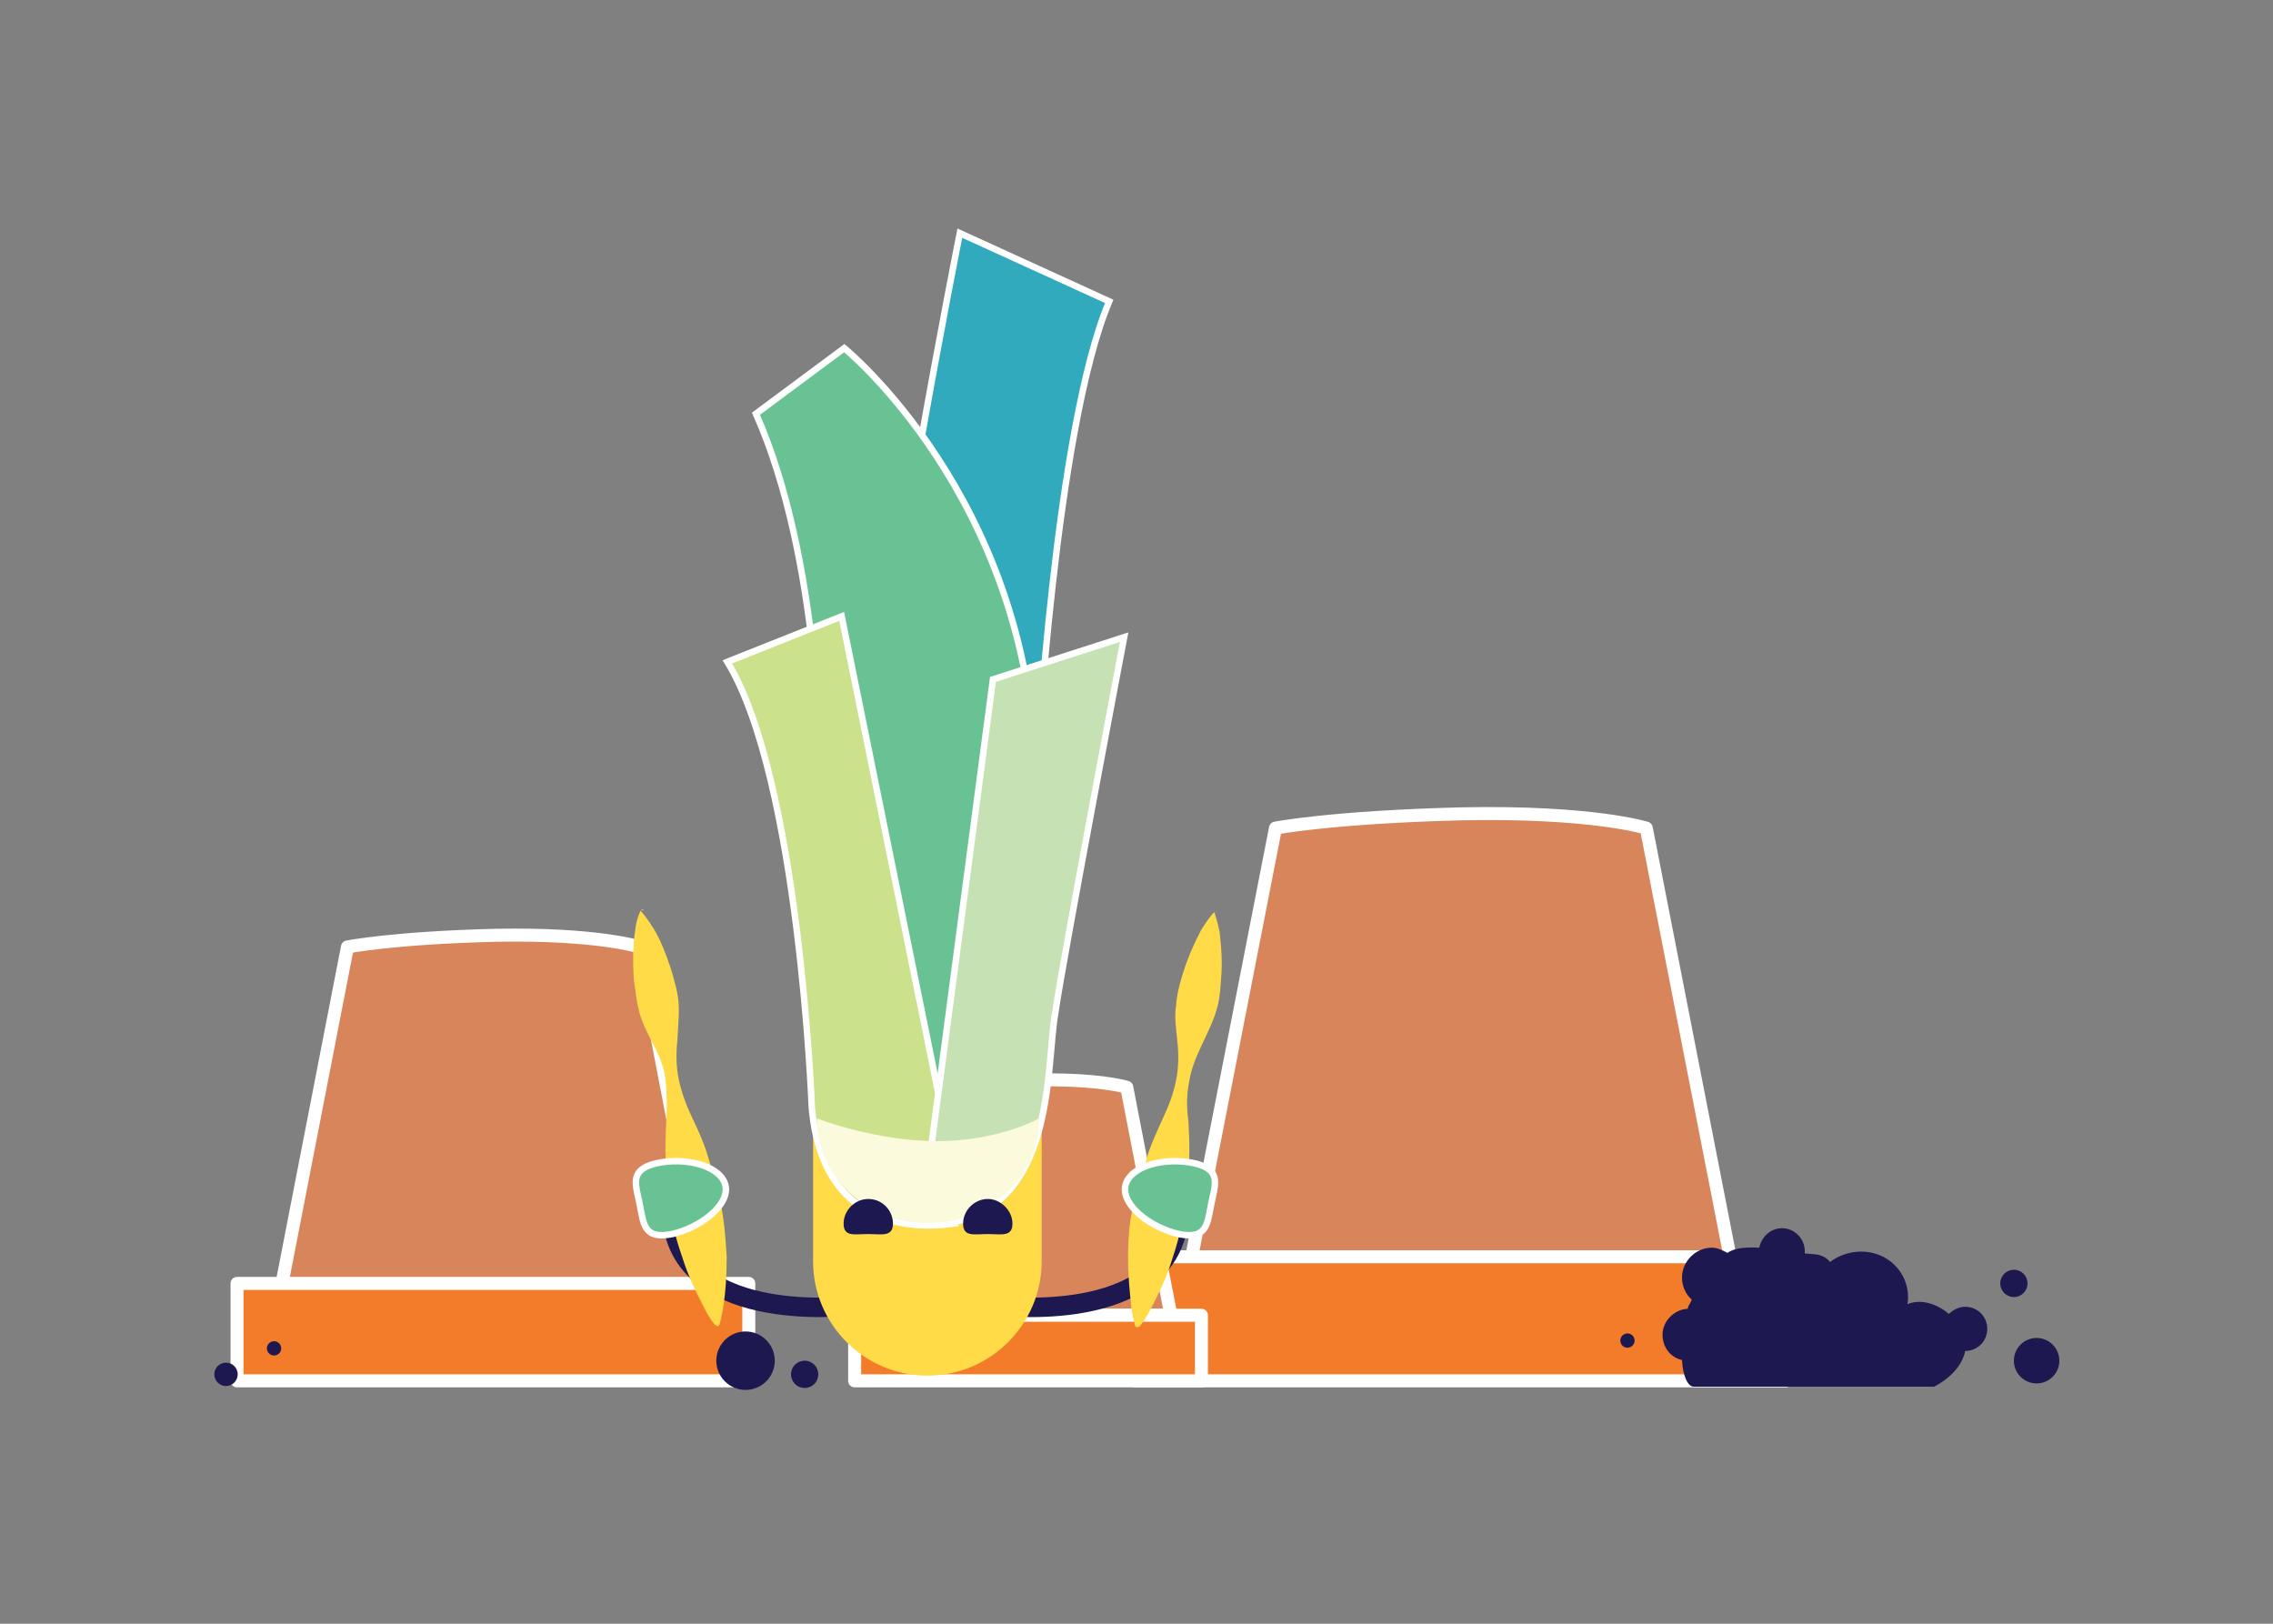 <?xml version="1.0" encoding="utf-8"?>
<!-- Generator: Adobe Illustrator 23.0.4, SVG Export Plug-In . SVG Version: 6.00 Build 0)  -->
<svg version="1.1" id="Layer_1" xmlns="http://www.w3.org/2000/svg" xmlns:xlink="http://www.w3.org/1999/xlink" x="0px" y="0px"
	 viewBox="0 0 350 250" style="enable-background:new 0 0 350 250;" xml:space="preserve">
<rect x="0" y="0" width="350" height="250" fill="#808080" stroke="none"/>
<style type="text/css">
	.st0{fill:#D8855B;stroke:#FFFFFF;stroke-width:2;stroke-linecap:round;stroke-linejoin:round;stroke-miterlimit:10;}
	.st1{fill:#F37C2B;stroke:#FFFFFF;stroke-width:2;stroke-linecap:round;stroke-linejoin:round;stroke-miterlimit:10;}
	.st2{fill:#1D184F;}
	.st3{fill:none;stroke:#1D184F;stroke-width:3;stroke-miterlimit:10;}
	.st4{fill:#FEDB47;}
	.st5{fill:#69C293;stroke:#FFFFFF;stroke-miterlimit:10;}
	.st6{fill:#FEDB47;stroke:#FEDB47;stroke-width:2;stroke-linejoin:round;stroke-miterlimit:10;}
	.st7{fill:#30AABC;stroke:#FFFFFF;stroke-miterlimit:10;}
	.st8{fill:#CCE18C;stroke:#FFFFFF;stroke-miterlimit:10;}
	.st9{fill:#C6E2B4;stroke:#FFFFFF;stroke-miterlimit:10;}
	.st10{fill:#FBFADD;}
</style>
<g>
	<g>
		<path id="XMLID_28_" class="st0" d="M53.5,145.8l-10.1,51.9h65.1l-10-51.9c0,0-6.5-2.1-22.2-1.8C60.4,144.4,53.5,145.8,53.5,145.8
			z"/>
		<rect id="XMLID_27_" x="36.5" y="197.6" class="st1" width="78.8" height="15"/>
	</g>
	<path id="XMLID_26_" class="st0" d="M196.4,127.5l-12.9,66h82.9l-12.9-66c0,0-8.2-2.6-28.4-2.2
		C205.1,125.8,196.4,127.5,196.4,127.5z"/>
	<rect id="XMLID_25_" x="174.8" y="193.5" class="st1" width="100.2" height="19.1"/>
	<circle id="XMLID_24_" class="st2" cx="123.9" cy="211.6" r="2.1"/>
	<circle id="XMLID_23_" class="st2" cx="313.6" cy="209.5" r="3.5"/>
	<circle id="XMLID_22_" class="st2" cx="250.6" cy="206.4" r="1.1"/>
	<path id="XMLID_21_" class="st2" d="M302.6,201.2c-1,0-1.9,0.5-2.5,1.1c-1.8-1.5-4.2-2.4-6.4-1.5c0.1-0.4,0.1-0.8,0.1-1.1
		c0-3.9-3.2-7-7.2-7c-1.8,0-3.5,0.6-4.8,1.6c-0.5-0.6-1.2-1.1-2.5-1.2c-0.4,0-0.9-0.1-1.4-0.1c0-0.1,0-0.2,0-0.4
		c0-1.9-1.6-3.5-3.5-3.5c-1.8,0-3.2,1.4-3.5,3c-2-0.1-3.8,0-4.9,0.8c-0.8-0.4-1.5-0.8-2.4-0.8c-2.5,0-4.6,2.1-4.6,4.6
		c0,1.4,0.6,2.6,1.5,3.4c-0.1,0.2-0.2,0.5-0.4,0.8c-0.1,0.1-0.2,0.4-0.2,0.6c-2.1,0.1-3.9,1.9-3.9,4c0,1.9,1.2,3.5,3,3.9
		c0.1,2.2,0.8,4.1,1.8,4.1c2.2,0,37,0,37,0s4.1-1.9,4.8-5.5l0,0c1.9,0,3.4-1.5,3.4-3.4S304.5,201.2,302.6,201.2z"/>
	<circle id="XMLID_20_" class="st2" cx="310.1" cy="197.6" r="2.1"/>
	<path id="XMLID_19_" class="st0" d="M143.1,167.4l-6.9,35.1h44.1l-6.8-35.1c0,0-4.4-1.4-15.1-1.1
		C147.8,166.4,143.1,167.4,143.1,167.4z"/>
	<rect id="XMLID_18_" x="131.6" y="202.5" class="st1" width="53.4" height="10.1"/>
	<circle id="XMLID_17_" class="st2" cx="114.8" cy="209.5" r="4.5"/>
	<circle id="XMLID_16_" class="st2" cx="34.8" cy="211.6" r="1.8"/>
	<circle id="XMLID_15_" class="st2" cx="42.2" cy="207.6" r="1.1"/>
	<g>
		<path id="XMLID_14_" class="st3" d="M130.4,201.1c0,0-26.9,3-27-15"/>
		<g id="XMLID_13_">
			<path class="st4" d="M98.8,140.4c0,0,0.8,0.9,1.8,2.5s2,4,2.9,6.9c0.4,1.5,0.9,3,1,4.8s-0.1,3.6-0.2,5.6c-0.2,2-0.2,4,0.2,5.9
				c0.4,2,1.1,3.9,2,5.8s1.8,3.8,2.4,5.8c0.6,1.9,1.1,3.8,1.6,5.6c1,3.6,1.2,7.2,1.4,10.2c0,3.1-0.2,5.6-0.5,7.5s-0.6,2.9-0.6,2.9
				c-0.1,0.2-0.2,0.4-0.5,0.2c-0.1,0-0.1-0.1-0.2-0.1c0,0-0.8-0.9-1.6-2.5s-2.1-4-3.1-6.9s-2.1-6.2-2.4-10.1
				c-0.2-1.9-0.4-3.9-0.5-5.9s0-4.1,0.1-6.1c0.1-2.1,0.1-4.1-0.1-6.1s-1-3.9-1.9-5.6s-1.8-3.5-2.2-5.1s-0.6-3.4-0.8-4.9
				c-0.2-3-0.1-5.6,0.2-7.5c0.2-1.9,0.8-3,0.8-3c0.1-0.2,0.4-0.4,0.5-0.2C98.6,140.2,98.6,140.2,98.8,140.4z"/>
		</g>
		<path id="XMLID_12_" class="st5" d="M98.5,185.4c0.6,3,0.6,5.5,5,4.6c4.4-1,8.9-4.5,8.2-7.5s-6.1-4.4-10.6-3.4
			C96.8,180.1,97.9,182.4,98.5,185.4z"/>
		<path id="XMLID_11_" class="st3" d="M154.6,201.1c0,0,26.9,3,27-15"/>
		<g id="XMLID_10_">
			<path class="st4" d="M187,140.5c0,0,0.4,1.1,0.8,3c0.2,1.9,0.5,4.5,0.2,7.5c-0.1,1.5-0.2,3.1-0.8,4.9c-0.5,1.6-1.4,3.4-2.2,5.1
				s-1.6,3.6-1.9,5.6c-0.4,2-0.4,4-0.1,6.1c0.1,2.1,0.2,4.1,0.1,6.1s-0.2,4-0.5,5.9c-0.4,3.8-1.4,7.1-2.4,10.1
				c-1,2.9-2.2,5.2-3.1,6.9s-1.6,2.5-1.6,2.5c-0.1,0.1-0.4,0.2-0.6,0.1c-0.1,0-0.1-0.1-0.1-0.2c0,0-0.4-1.1-0.6-2.9
				c-0.2-1.9-0.5-4.5-0.5-7.5c0-3.1,0.2-6.6,1.4-10.2c0.5-1.9,1.1-3.8,1.6-5.6c0.6-1.9,1.5-3.8,2.4-5.8c0.9-1.9,1.6-3.8,2-5.8
				s0.4-3.9,0.2-5.9c-0.2-2-0.5-3.9-0.2-5.6c0.1-1.8,0.6-3.4,1-4.8c0.9-2.9,2-5.2,2.9-6.9c1-1.6,1.8-2.5,1.8-2.5
				c0.1-0.1,0.4-0.2,0.6,0C187,140.4,187,140.4,187,140.5z"/>
		</g>
		<path id="XMLID_9_" class="st5" d="M186.5,185.4c-0.6,3-0.6,5.5-5,4.6c-4.4-1-8.9-4.5-8.2-7.5s6.1-4.4,10.6-3.4
			C188.2,180.1,187.1,182.4,186.5,185.4z"/>
		<path id="XMLID_8_" class="st6" d="M126.2,160.6v33.6c0,9.2,7.5,16.6,16.6,16.6c9.2,0,16.6-7.5,16.6-16.6v-33.6H126.2z"/>
		<path id="XMLID_7_" class="st7" d="M159.6,118.8c0,0,2.9-52.8,11.2-72.4l-23-10.5c0,0-12.4,62.2-13,82.8h24.8V118.8z"/>
		<path id="XMLID_6_" class="st5" d="M130,53.6l-13.6,10.1c10,22.5,9.9,55,9.9,55v51.9l0,0c0,9.2,7.5,16.6,16.6,16.6
			c9.2,0,16.6-7.5,16.6-16.6l0,0v-51.9C158.2,76.5,130,53.6,130,53.6z"/>
		<path id="XMLID_5_" class="st8" d="M125,170.5c0,0-1.9-50.4-13-68.6l17.6-7l18.9,93.2C148.5,188,127,193.8,125,170.5z"/>
		<path id="XMLID_4_" class="st9" d="M141.8,188.6l11.1-84l20.2-6.5c0,0-9.4,49.4-10.6,57.8C160.9,164.6,163,189,141.8,188.6z"/>
		<path id="XMLID_3_" class="st10" d="M160,172.2c0,8.9-7.6,16.1-17.1,16.1s-17.1-7.2-17.1-16.1c0,0,9,3.5,18.5,3.5
			S160,172.2,160,172.2z"/>
		<path id="XMLID_2_" class="st2" d="M137.5,188.4c0,2.1-1.8,1.6-3.8,1.6c-2.1,0-3.8,0.5-3.8-1.6s1.8-3.8,3.8-3.8
			C135.9,184.6,137.5,186.4,137.5,188.4z"/>
		<path id="XMLID_1_" class="st2" d="M155.9,188.4c0,2.1-1.8,1.6-3.8,1.6c-2.1,0-3.8,0.5-3.8-1.6s1.8-3.8,3.8-3.8
			S155.9,186.4,155.9,188.4z"/>
	</g>
</g>
</svg>
